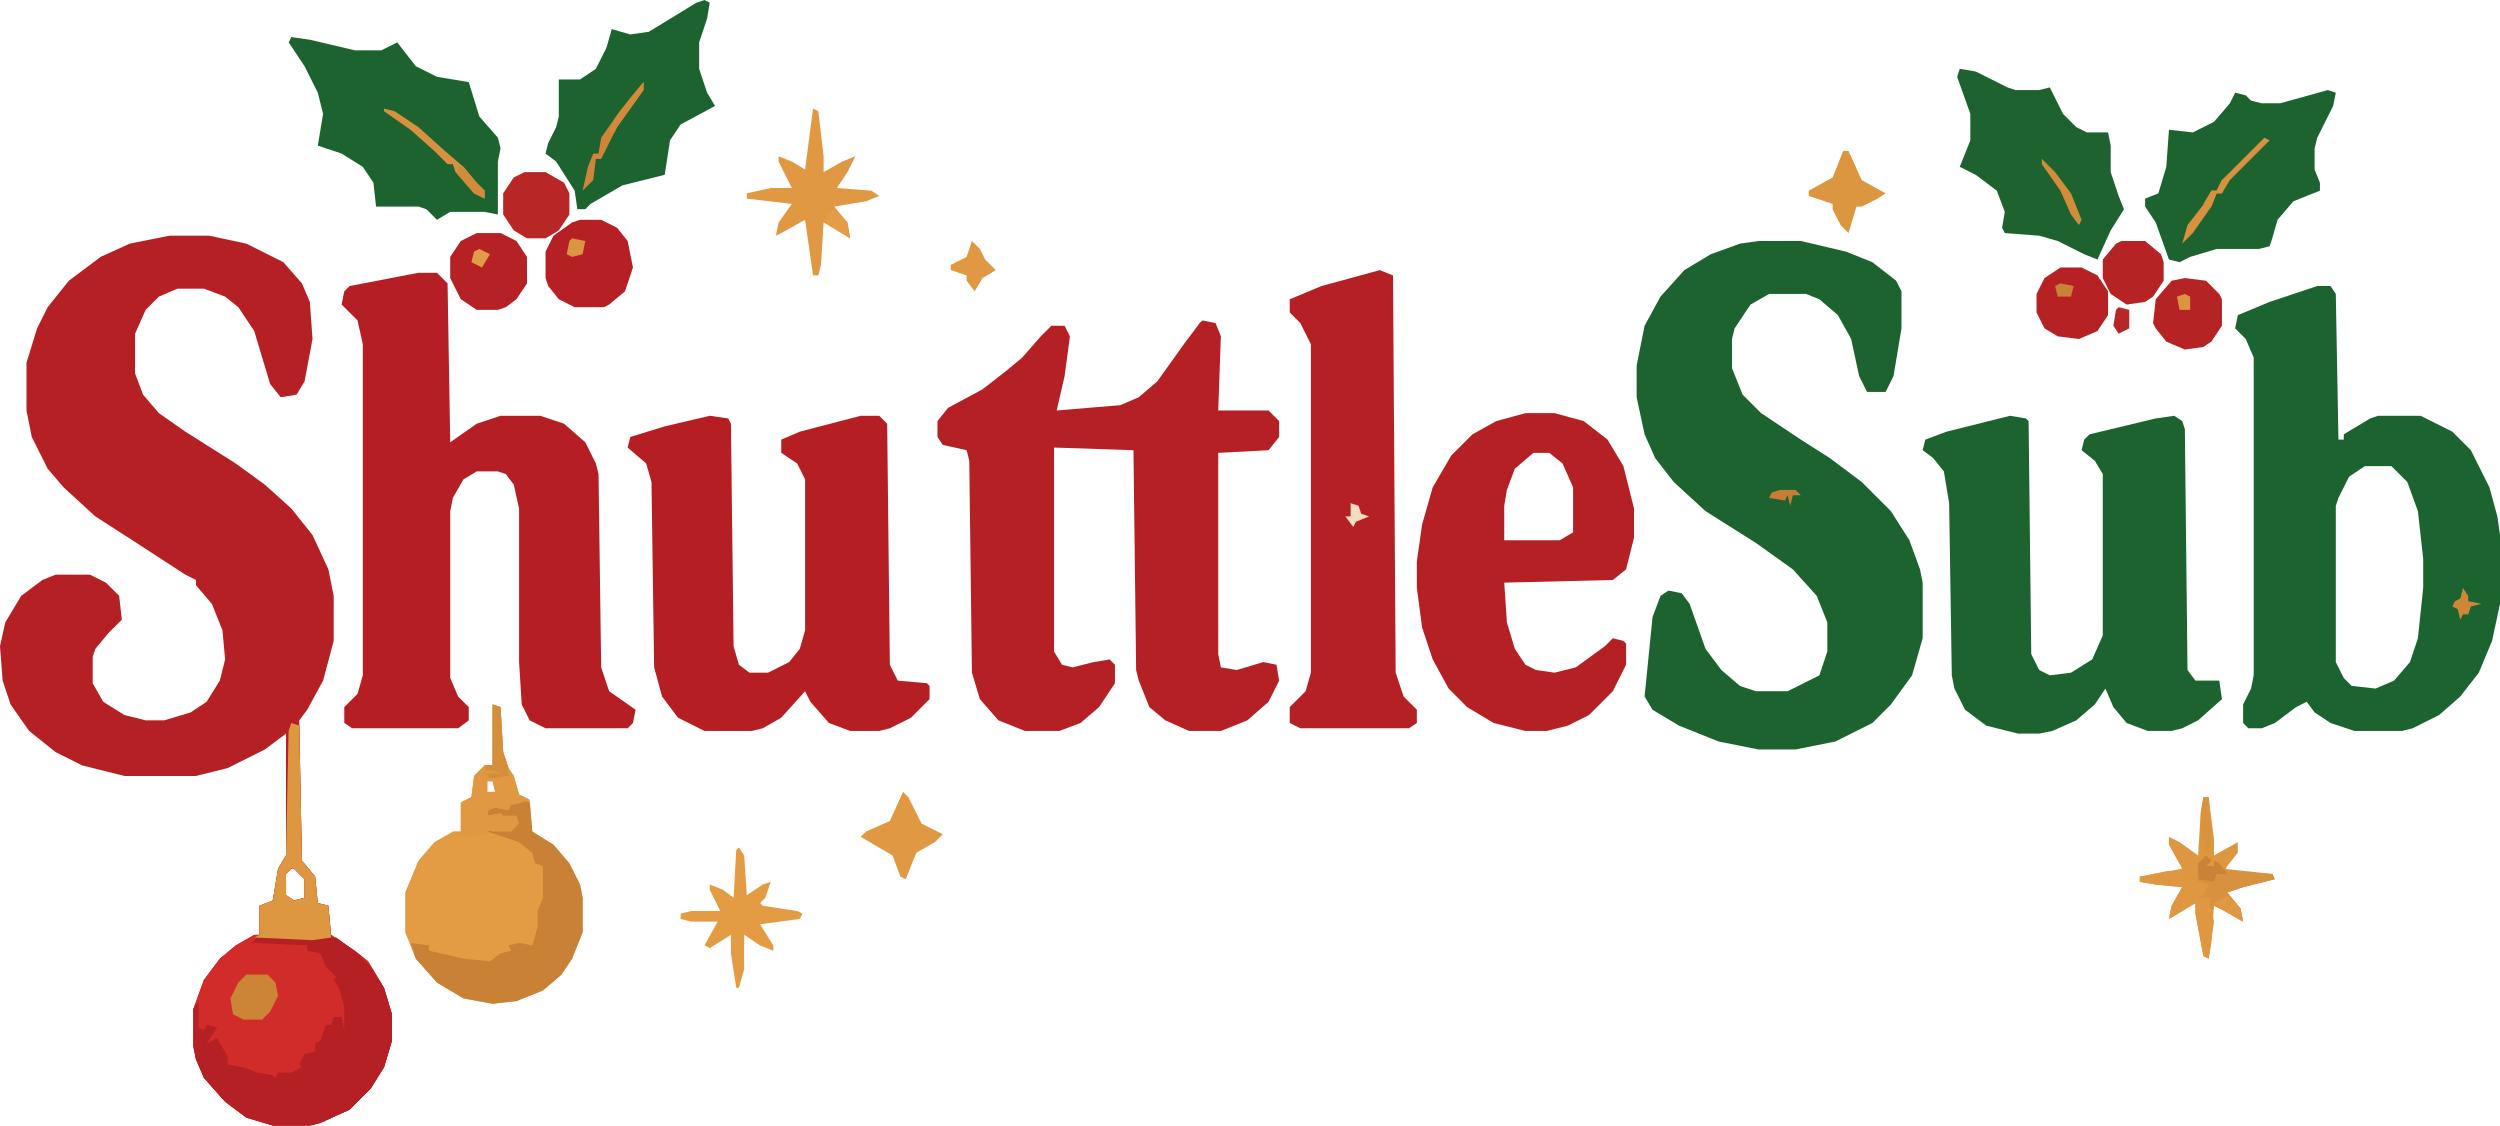 <svg xmlns="http://www.w3.org/2000/svg" version="1.1" viewBox="42 300 944 425">
<path transform="translate(106,389)" d="m0 0h15l14 3 14 7 7 8 3 7 1 14-3 16-3 5-6 1-4-5-6-20-6-9-5-4-8-3h-10l-7 3-5 5-4 9v15l3 8 6 7 10 7 19 12 11 8 10 9 8 10 6 13 2 10v17l-4 15-6 11-3 4 1 53 5 6 1 10 4 1 1 11 9 6 5 4 6 10 3 10v10l-3 10-5 8-8 8-11 5-4 1h-14l-10-3-8-6-8-9-3-7-1-5v-14l4-11 6-8 6-5 7-4h2v-11l5-2 2-12 3-5v-46l-8 6-14 7-12 3h-27l-16-4-10-5-10-8-7-10-3-9-1-13 2-9 6-10 8-6 5-2h13l6 3 5 5 1 9-5 5-5 6-1 3v10l4 7 8 5 8 2h7l10-3 6-4 5-8 2-8-1-11-4-10-6-7v-2l-4-2-20-13-14-9-12-11-6-7-6-12-2-10v-18l4-13 4-8 8-10 12-9 11-5zm46 239-2 2v8l3 2 4-1v-7l-4-4z" fill="#B52024"/>
<path transform="translate(706,391)" d="m0 0h16l17 4 10 4 9 7 2 4v14l-3 18-3 6h-7l-3-6-3-14-5-9-7-6-5-2h-14l-7 4-6 9-1 4v11l4 10 7 7 15 10 11 7 12 9 11 11 7 11 4 11 1 5v21l-4 14-8 11-7 7-14 7-15 3h-14l-15-3-15-6-10-6-3-5 3-30 3-8 3-2 5 1 3 4 6 17 6 8 7 6 6 2h12l12-6 3-9v-11l-4-10-9-10-14-10-19-12-12-11-7-9-4-9-3-14v-12l3-15 6-11 9-10 10-6 11-4z" fill="#1C632F"/>
<path transform="translate(496,421)" d="m0 0 5 1 2 5-1 28h19l4 4v6l-4 5-19 1v76l1 5 6 1 10-3 5 1 1 6-4 8-8 7-10 4h-12l-9-4-6-5-4-10-1-4-1-83-30-1v77l3 5 4 1 8-2 6-1 2 2v7l-6 9-7 6-8 3h-13l-10-4-7-8-3-10-1-80-1-4-9-2-2-3v-6l4-5 13-7 9-7 6-5 7-8 4-4h5l2 4-2 15-3 13 24-2 7-3 7-6 10-14 6-8z" fill="#B52024"/>
<path transform="translate(200,403)" d="m0 0h7l4 4 1 60 10-7 9-3h15l9 3 8 7 4 8 1 4 1 73 3 9 10 7-1 5-2 2h-31l-6-3-3-6-1-16v-58l-2-9-3-4-3-1h-8l-5 3-4 7-1 5v63l3 7 4 4v5l-4 3h-40l-3-2v-6l5-5 2-7v-125l-2-9-6-6 1-5 2-2z" fill="#B51F24"/>
<path transform="translate(917,408)" d="m0 0h5l2 3 1 55h2v-2l10-6 3-1h16l12 6 7 7 7 14 3 11 1 7v26l-3 14-5 12-7 9-8 7-10 5-4 1h-18l-9-3-6-4-3-4-4 2-8 6-5 2h-5l-2-2v-7l3-6 1-5v-120l-3-7-4-4 1-5 12-5zm18 68-6 4-4 8-1 3v59l3 6 3 3 9 1 7-3 6-7 3-9 2-19v-11l-2-18-4-11-6-6z" fill="#1B632F"/>
<path transform="translate(310,457)" d="m0 0 7 1 1 2 1 84 2 7 4 3h7l8-4 4-5 2-7v-57l-3-6-6-4v-5l7-3 23-6h7l3 3 1 91 3 6 11 1 1 1v5l-7 7-8 4-4 1h-11l-8-3-7-8-2-4-9 10-7 4-4 1h-18l-10-5-6-8-3-11-1-70-2-7-7-6 1-4 13-4z" fill="#B51F24"/>
<path transform="translate(801,457)" d="m0 0 6 1 1 1 1 88 3 6 4 2 8-1 8-5 4-9v-61l-3-5-5-4 1-4 2-2 25-6 7-1 3 2 1 3 1 91 3 4h9l1 7-9 8-6 3-4 1h-9l-8-3-5-6-3-7-4 6-7 6-9 4-5 1h-8l-12-3-8-6-4-8-1-5-1-65-2-12-4-5-4-3 1-4 8-3z" fill="#1C632F"/>
<path transform="translate(618,456)" d="m0 0h11l11 3 9 7 6 10 4 16v11l-3 12-5 4-41 1 1 15 3 10 4 6 4 2 7 1 8-2 11-8 3-3 4 1 1 1v8l-5 10-9 9-8 4-8 2h-8l-12-3-10-6-7-7-6-11-4-12-2-15v-10l2-14 4-14 7-12 8-8 9-5zm3 15-7 6-3 8-1 6v13h21l5-3v-17l-4-9-5-4z" fill="#B52024"/>
<path transform="translate(563,402)" d="m0 0 5 2 1 150 3 9 5 5v5l-3 2h-41l-4-2v-6l6-6 2-7v-124l-4-8-4-4v-5l12-5z" fill="#B52024"/>
<path transform="translate(152,573)" d="m0 0 3 1 1 51 5 6 1 10 4 1 1 11 9 6 5 4 6 10 3 10v10l-3 10-5 8-8 8-11 5-4 1h-14l-10-3-8-6-8-9-3-7-1-5v-14l4-11 6-8 6-5 7-4h2v-11l5-2 2-12 3-5 1-47zm0 55-2 2v8l3 2 4-1v-7l-4-4z" fill="#D12C29"/>
<path transform="translate(228,566)" d="m0 0 3 1 1 17 2 6 2 3 2 7 4 2 1 12 8 5 6 7 4 8 1 5v13l-4 10-4 6-7 6-10 4-9 1-11-2-10-6-8-9-4-10v-15l5-12 6-7 7-4h3v-11l4-2 1-8 4-4h3zm-2 29v4h3l-1-4z" fill="#E39C44"/>
<path transform="translate(152,314)" d="m0 0 7 1 17 4h10l6-3 7 9 8 4 12 2 4 13 7 8 1 4-1 5v20l-5-1h-13l-5 3-4-4-3-1h-16l-1-9-4-6-8-5-9-3 2-12-2-8-5-10-6-9z" fill="#1D632F"/>
<path transform="translate(921,334)" d="m0 0 3 1-1 5-6 12-1 4v8l2 5v3l-10 4-6 7-2 7-1 3-4 1h-16l-10 3-4 2-4-1-5-14-4-6v-3l5-2 3-10 1-14 9 1 8-4 6-7 2-4 4 1 2 2 4 1h7z" fill="#1C632F"/>
<path transform="translate(308,300)" d="m0 0 2 1-1 6-3 9v10l3 9 3 5-13 7-4 6-2 13-16 4-12 7-2 2h-3l-1-7-7-11-4-3 1-4 3-6 1-4v-14h8l6-4 4-8 2-7 7 2 7-1 18-11z" fill="#1C632F"/>
<path transform="translate(782,326)" d="m0 0 6 1 12 6 3 1h9l4-1 5 10 5 5 4 2h8l1 5v10l3 9 2 5-5 8-5 11-5-2-10-5-7-2-13-1-1-2 1-6-3-8-8-6-6-3 4-10v-10l-5-14z" fill="#1E632F"/>
<path transform="translate(139,654)" d="m0 0h30l8 6 5 5 5 8 3 10v10l-3 10-5 8-8 8-11 5-4 1h-14l-10-3-8-6-8-9-3-7-1-5v-14l2-3v10l2 1 1-2 4 1-4 6 4-2 4 7v3l6 1 5 2 6 1 1 1 1-2h5l4-2-1-1 2-4 4-1v-3l2-1 2-6h2l1-3h3l1 5v-9l-2-7-2-3 1-1-4-4-2-5-5-1v-2l-21-1z" fill="#B52024"/>
<path transform="translate(239,602)" d="m0 0 3 1 1 11 8 5 6 7 4 8 1 5v13l-4 10-4 6-7 6-10 4-9 1-11-2-10-6-8-9-2-6 7 1v2l9 2 4 1 10 1 4-3 4-1-1-2 4-1 5 1 2-7v-6l2-5v-12l-3-1-1-4-5-4-12-4 3-1h6v-2l2-1v-2l-6 2-2-2h-3l1-4h6l1-1z" fill="#C98135"/>
<path transform="translate(261,383)" d="m0 0h8l6 3 4 5 2 10-3 9-6 5-2 1h-11l-6-3-4-5-1-3v-10l3-6 7-5z" fill="#B62024"/>
<path transform="translate(349,341)" d="m0 0 2 1 2 17v6l7-4 5-2-3 6-4 6 13 1 3 2-5 2-12 2 5 6 1 6-10-6-1 16-1 4h-2l-3-21-9 5-2 1 1-5 5-7-17-2v-2l9-2h8l-5-10v-2l5 2 5 3z" fill="#E09942"/>
<path transform="translate(874,601)" d="m0 0h2l2 16v6l9-5v4l-4 5-1 2 18 1 1 2-12 3-6 2 5 6 1 5-7-4-4-2-1 14-1 6-2-1-3-16v-4l-10 6 1-5 4-7-10-1-6-1v-2l16-3-5-9v-3l4 2 7 5 1-16z" fill="#DE9741"/>
<path transform="translate(152,573)" d="m0 0 3 1 1 51 5 6 1 10 4 1 1 12-7 1-22-1 2-1v-11l5-2 2-12 3-5 1-47zm0 55-2 2v8l3 2 4-1v-7l-4-4z" fill="#DE9741"/>
<path transform="translate(222,388)" d="m0 0h9l6 3 4 6v10l-4 6-4 3-3 1h-8l-6-4-4-8v-8l4-6z" fill="#B52124"/>
<path transform="translate(820,401)" d="m0 0h8l6 3 4 6v9l-4 6-7 3-8-1-5-3-3-6v-7l3-6z" fill="#B62224"/>
<path transform="translate(321,620)" d="m0 0 2 3 1 15 6-4 3-1-2 6-2 2 1 1 13 2 2 1-1 2-15 2 5 8v2l-5-2-6-4v13l-2 7h-1l-2-13v-7l-8 5-2-1 5-9h-10l-4-1v-2l4-1h11l-4-8v-2l5 2 4 3 1-18z" fill="#E39C43"/>
<path transform="translate(867,405)" d="m0 0 8 1 5 5 1 2v10l-4 6-3 2-7 1-7-3-4-5-1-2 1-9 6-7z" fill="#B62324"/>
<path transform="translate(240,365)" d="m0 0h8l7 4 2 4v8l-4 6-5 3h-7l-5-3-4-6v-8l4-6z" fill="#B82625"/>
<path transform="translate(228,566)" d="m0 0 3 1 1 17 2 6 2 3 2 7 4 2-3 1-4 1-1 2-5-1-3 1v2l5-1 1 1h5l1 3-3 3h-7l-2-1v2l-10 1-3-2h3v-11l4-2 1-8 4-4h3zm-2 29v4h3l-1-4z" fill="#E09942"/>
<path transform="translate(843,391)" d="m0 0h9l6 5 1 3v7l-4 6-3 2-7 1-6-4-3-6v-7l5-6z" fill="#B62325"/>
<path transform="translate(383,599)" d="m0 0 2 2 5 10 8 4-3 3-7 4-4 10-2-1-3-8-12-7 2-2 9-4z" fill="#E09942"/>
<path transform="translate(738,357)" d="m0 0h2l5 11 9 5-3 2-6 3h-2l-3 10-3-3-3-6v-2l-9-3v-2l9-5z" fill="#DD9640"/>
<path transform="translate(875,623)" d="m0 0 2 2-2 2h3v-2l2 1 1 2 19 2 1 2-12 3-6 2 5 6 1 5-7-4-4-2-1 3v-2h-2v-3l-3-1 2-4-4-2 2-1v-6z" fill="#D8913E"/>
<path transform="translate(860,629)" d="m0 0h6l1 4 3-1 6 2-2 4-2 1h5l-1 3 1 1 1 5-2 14-2-1-3-16v-4l-10 6 1-5 4-7-10-1-6-1v-2z" fill="#DF9841"/>
<path transform="translate(135,668)" d="m0 0h8l3 3 1 5-3 6-3 3h-7l-4-2-1-6 3-6z" fill="#CC8537"/>
<path transform="translate(409,391)" d="m0 0 3 3 2 4 4 4-5 3-3 5-3-4v-2l-6-2v-2l6-3z" fill="#E09942"/>
<path transform="translate(187,341)" d="m0 0 4 1 9 6 10 9 7 6 5 6 3 3v3l-4-2-7-8-1-3h-2l-5-5-9-8-10-7z" fill="#D8913E"/>
<path transform="translate(228,566)" d="m0 0 3 1 1 17 2 6v3l-7 1-2-2h6l-3-1h-3v-2h3z" fill="#D58E3C"/>
<path transform="translate(897,352)" d="m0 0 2 1-15 15-3 5h-2l-2 5-7 10-4 4 2-7 7-9 2-4h2l2-4z" fill="#D8913E"/>
<path transform="translate(285,331)" d="m0 0v3l-10 14-6 12h-2l-1 8-4 4 2-9 2-5h2l1-6 7-10z" fill="#CD8638"/>
<path transform="translate(874,601)" d="m0 0h2l1 15-1 6-2-1 1-4h-2v-10z" fill="#D9923E"/>
<path transform="translate(875,623)" d="m0 0 2 2-2 2h3v-2l2 1 3 4h-4l-1 3-6-1v-6z" fill="#CA8336"/>
<path transform="translate(842,416)" d="m0 0 4 1v7l-4 2-2-3 1-6z" fill="#B82726"/>
<path transform="translate(357,379)" d="m0 0 5 5 1 6-9-6v-3z" fill="#E49D44"/>
<path transform="translate(813,360)" d="m0 0 5 5 6 8 4 10-1 2-3-4-4-9-7-10z" fill="#D38C3A"/>
<path transform="translate(883,638)" d="m0 0 5 5 1 5-7-4-4-3z" fill="#E09942"/>
<path transform="translate(972,522)" d="m0 0 2 3v2l5 1-4 1-1 3h-2l-1 2-1-4-2-1 1-2 2-1z" fill="#CE8638"/>
<path transform="translate(258,390)" d="m0 0 5 1-1 5-4 1-2-1 1-5z" fill="#DB9543"/>
<path transform="translate(285,331)" d="m0 0v3l-10 14-1 2h-2l2-5 6-8z" fill="#D28B3A"/>
<path transform="translate(215,363)" d="m0 0h2l5 6 3 3v3l-4-2-6-7z" fill="#D28B3A"/>
<path transform="translate(223,394)" d="m0 0 4 2-3 5-4-2 1-4z" fill="#E19C48"/>
<path transform="translate(820,407)" d="m0 0 5 1-1 4h-5l-1-4z" fill="#CA8336"/>
<path transform="translate(552,490)" d="m0 0 3 1 1 3 3 1-5 2-1 2-3-4h2z" fill="#F4DDC1"/>
<path transform="translate(714,485)" d="m0 0h6l2 2h-3l-1 4-1-4-1 2-6-1 1-2z" fill="#C97C35"/>
<path transform="translate(867,411)" d="m0 0 2 1v5h-4l-1-5z" fill="#DB943F"/>
<path transform="translate(881,368)" d="m0 0h2l-2 5h-2l-2 5-3-1 3-5h2z" fill="#D8913D"/>
</svg>